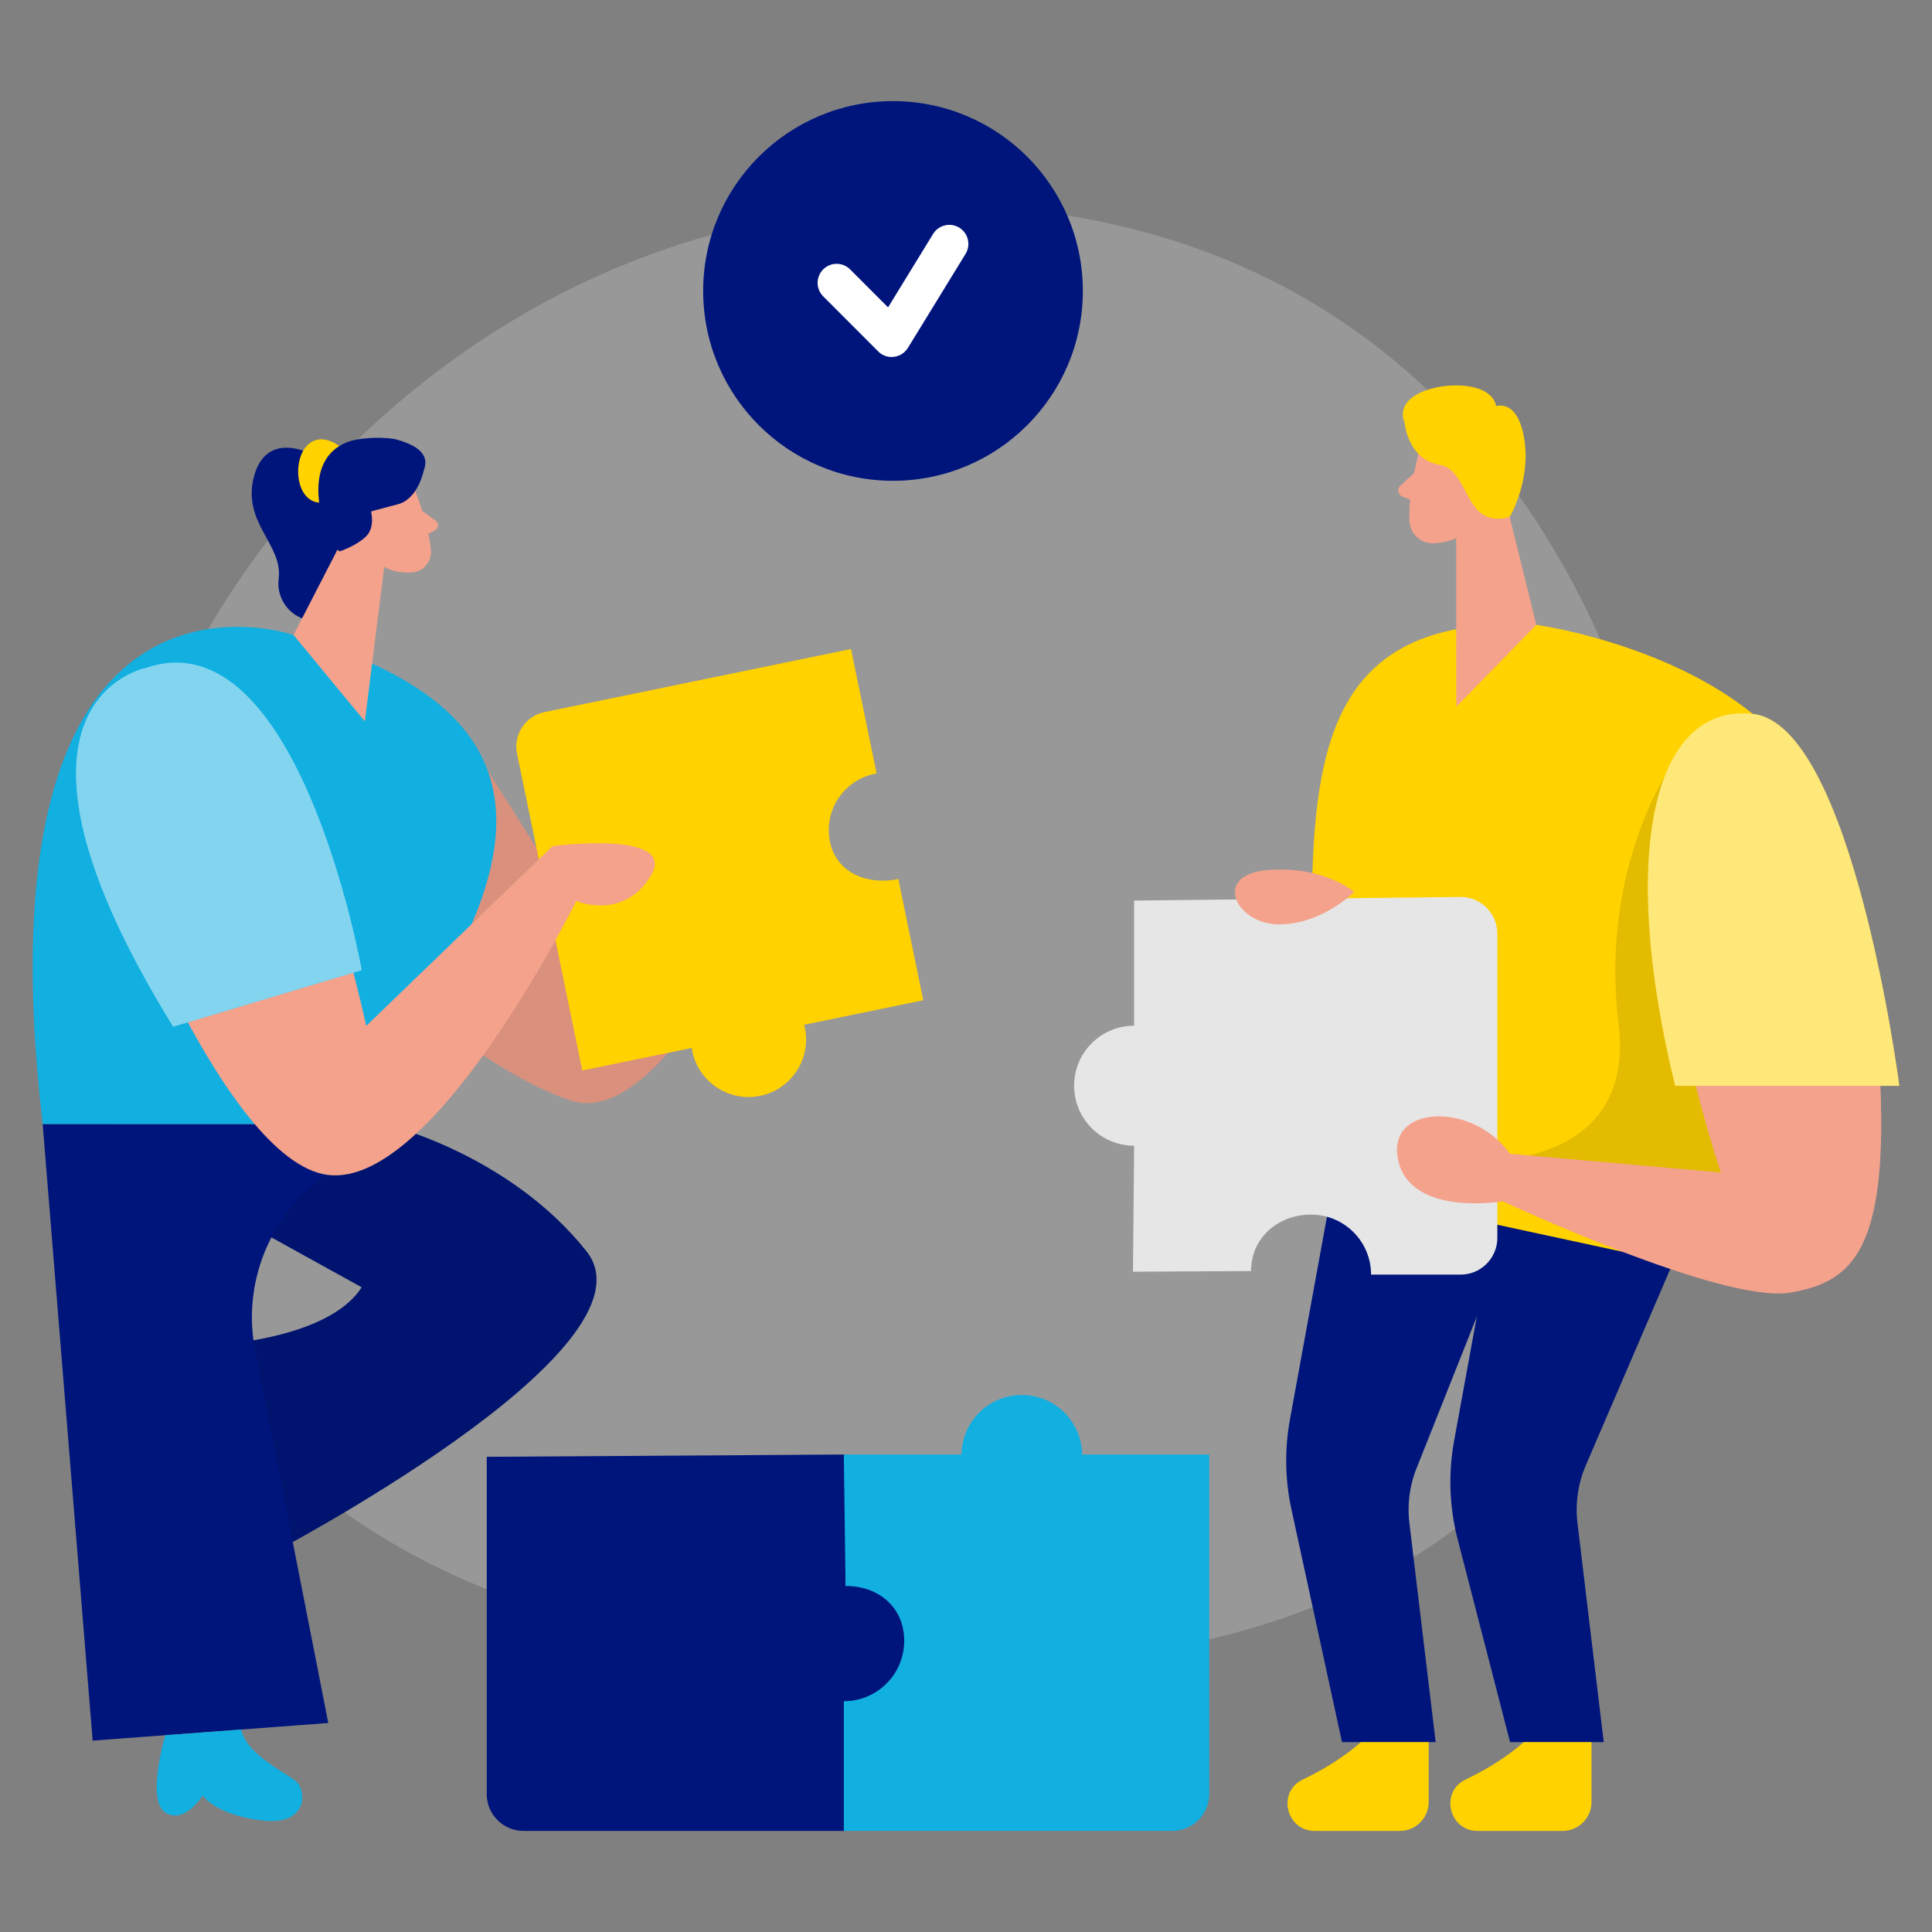 <svg transform="scale(1)" id="_0667_Team_Building_3" xmlns="http://www.w3.org/2000/svg" viewBox="0 0 500 500" class="show_show__wrapper__graphic__5Waiy "><rect x="0" y="0" width="500" height="500" fill="#808080" stroke="none"/><title>React</title><defs><style>.cls-1{opacity:.23;}.cls-1,.cls-2{fill:#e6e6e6;}.cls-3,.cls-4{fill:#fff;}.cls-5{fill:#f4a28c;}.cls-4{opacity:.48;}.cls-6{fill:#000001;opacity:.11;}.cls-7{fill:#00157c;}.cls-8{fill:#ffd200;}.cls-9{fill:#12afe1;}</style></defs><path class="cls-1" id="bg" d="m31.95,218.19s-47.87,185.35,163.67,209.96c211.54,24.61,243.27-100.36,239.57-174.99s-48.3-190.95-178.74-199.6C126.02,44.91,45.35,148.87,31.95,218.19Z"></path><g id="puzzle3"><path class="cls-7" id="puzz2" d="m219.96,410.38c-.38,0-.76.03-1.13.06v-34.01l-92.86.59v87.34c0,5.21,4.27,9.48,9.48,9.48h83.38v-32.45c.38.03.75.06,1.13.06,8.58,0,15.53-6.95,15.53-15.53s-6.95-15.53-15.53-15.53Z"></path><path class="cls-9" d="m312.93,376.44h-32.88c-.11-8.53-7.05-15.42-15.61-15.42s-15.5,6.89-15.61,15.42h-30.45l.45,34c8.63,0,15.18,5.58,15.18,14.21s-6.99,15.62-15.62,15.62v33.56h85.02c5.25,0,9.54-4.29,9.54-9.54v-87.86Z"></path></g><g id="puzzle2"><path class="cls-7" d="m433.22,326.2l-22.81,53.02c-2.02,4.7-2.77,9.86-2.16,14.95l6.8,56.7h-24.24l-13.57-52.51c-2.15-8.32-2.46-17-.92-25.46l10.9-59.74,45.99,13.05Z"></path><path class="cls-7" d="m390.83,319.04l-23.92,60.18c-2.02,4.7-2.77,9.86-2.16,14.95l6.8,56.7h-24.24l-13.09-60.27c-1.66-7.64-1.79-15.53-.39-23.21l9.9-54.23,47.11,5.88Z"></path><path class="cls-8" d="m397.6,161.71s66.68,9.13,76.05,54.25-26.96,82.19-43.36,110.24l-90.83-19.61v-67.19c0-46.88,4.94-80.37,58.14-77.69Z"></path><path class="cls-5" d="m367.72,115.05s-3.37,11.59-2.95,19.82c.17,3.34,3.07,5.95,6.41,5.73,4.15-.27,9.67-1.85,12.23-7.84l5.59-9.63s3.29-6.16-2.42-12.28c-5.72-6.13-17.16-2.96-18.86,4.2Z"></path><polygon class="cls-5" points="387.26 119.84 397.6 161.71 376.89 182.89 376.85 127.29 387.26 119.84"></polygon><path class="cls-8" d="m363.52,109.48s.82,9.41,8.97,10.79c8.15,1.38,6.18,16.83,18.22,13.52,0,0,5.48-9.23,3.8-20-1.68-10.77-7.33-8.67-7.33-8.67,0,0-.23-4.36-7.82-5.24-7.6-.88-18.72,2.41-15.84,9.59Z"></path><path class="cls-2" id="puzz3" d="m378.02,232.14l-84.51.92v32.39c-8.58,0-15.53,6.95-15.53,15.53s6.95,15.53,15.53,15.53l-.3,32.61,30.56-.17c0-8.58,6.95-14.61,15.53-14.61s15.53,6.95,15.53,15.53h23.2c5.21,0,9.48-4.27,9.48-9.48v-78.78c0-5.21-4.27-9.48-9.48-9.48Z"></path><path class="cls-6" d="m430.77,201.09s-16.58,25.88-11.89,63.74-36.33,35.52-36.33,35.52l59.19,20.51,2.35-15.6,15.59-22.12-28.91-82.05Z"></path><path class="cls-5" d="m366.07,122.31l-3.66,3.4c-.91.84-.63,2.34.52,2.8l3.8,1.53-.65-7.73Z"></path><path class="cls-5" d="m457.4,188.07s23.6,21.03,28.28,77.49-4.83,66.04-22.41,68.97c-17.58,2.93-74.34-23.64-74.34-23.64,0,0-23.72,4.11-27.07-10.54-3.34-14.65,19.51-15.24,28.89-1.76l54.62,4.85s-38.23-110.83,12.03-115.37Z"></path><path class="cls-8" d="m433.53,281.01h58.01s-12.03-93.48-37.95-96.26c-25.92-2.78-34.7,36.44-20.06,96.26Z"></path><path class="cls-4" d="m433.53,281.01h58.01s-12.03-93.48-37.95-96.26c-25.92-2.78-34.7,36.44-20.06,96.26Z"></path><path class="cls-5" d="m350.46,230.86s-7.71-6.86-22.36-5.69-8.2,14.06,2.93,14.06,19.43-8.38,19.43-8.38Z"></path><path class="cls-8" d="m352.16,450.87s-5.08,4.91-14.85,9.6c-.1.05-.19.09-.29.14-6.56,3.3-4.11,13.23,3.23,13.23h22.02c4.12,0,7.47-3.34,7.47-7.47v-15.5h-17.58Z"></path><path class="cls-8" d="m394.3,450.87s-5.08,4.91-14.85,9.6c-.1.05-.19.09-.29.14-6.56,3.3-4.11,13.23,3.23,13.23h22.02c4.12,0,7.47-3.34,7.47-7.47v-15.5h-17.58Z"></path></g><g id="puzzle1"><path class="cls-5" d="m94.18,248.41s29.17,28.26,53.55,36.4c24.38,8.14,53.29-59.37,53.29-59.37l-13.1-9.17-30.26,32.94-33.21-52.58-30.26,51.78Z"></path><path class="cls-6" d="m94.18,248.41s29.17,28.26,53.55,36.4c24.38,8.14,53.29-59.37,53.29-59.37l-13.1-9.17-30.26,32.94-33.21-52.58-30.26,51.78Z"></path><path class="cls-7" d="m99.52,290.89s32.02,7.5,52.24,32.91-83.32,79.25-83.32,79.25l-25.68-54.31s40.17.88,50.85-15.59l-43.82-24.22,49.72-18.05Z"></path><path class="cls-6" d="m99.52,290.89s32.02,7.5,52.24,32.91-83.32,79.25-83.32,79.25l-25.68-54.31s40.17.88,50.85-15.59l-43.82-24.22,49.72-18.05Z"></path><path class="cls-7" d="m11.04,290.89l12.94,159.58,60.98-4.56-18.92-96.37c-3.12-15.9,2.57-32.24,14.89-42.76l18.6-15.88H11.04Z"></path><path class="cls-9" d="m75.96,164.33S-7.07,135.57,11.04,290.89h88.48s3.31-10.52,20.89-48.03c17.58-37.5,7.79-63.31-44.45-78.53Z"></path><path class="cls-5" d="m109.25,132.21l3.5,2.55c.87.63.78,1.94-.16,2.46l-3.11,1.7-.24-6.71Z"></path><path class="cls-7" d="m79.83,117.22s-11.01-5.68-14.12,6.18,7.5,17.53,6.42,26.28c-1.08,8.75,8.86,14.32,14.91,8.74,6.05-5.58,8.03-14.49,5.49-22.54-2.54-8.05-12.71-18.66-12.71-18.66Z"></path><path class="cls-5" d="m106.94,125.82s4.09,9.62,4.58,16.74c.2,2.89-2.02,5.43-4.92,5.58-3.59.19-8.51-.59-11.32-5.48l-5.8-7.71s-3.47-4.96.82-10.81c4.28-5.86,14.45-4.31,16.65,1.67Z"></path><path class="cls-8" id="puzz1" d="m232.5,227.5c-8.05,1.66-16.05-1.6-17.71-9.65-1.66-8.05,3.53-15.93,11.58-17.59.17-.03.33-.05.5-.08l-6.63-32.21-79.36,16.33c-4.9,1.01-8.08,5.84-7.07,10.73l16.88,82.01,28.33-5.83c.04.27.07.54.13.81,1.66,8.05,9.53,13.24,17.58,11.58,8.05-1.66,13.24-9.53,11.58-17.59-.06-.27-.14-.53-.21-.8l30.84-6.35-6.09-29.59c-.37-1.81-.2-1.84-.37-1.81Z"></path><polygon class="cls-5" points="93.07 131.12 75.96 164.33 94.43 186.7 100.34 139.49 93.07 131.12"></polygon><path class="cls-8" d="m89.75,117.05s-5.69-6.03-10.1-1.92c-4.41,4.11-3.06,16.63,4.92,14.78,7.98-1.84,5.19-12.86,5.19-12.86Z"></path><path class="cls-7" d="m109.7,121.64s-1.44,7.48-6.72,8.86-6.96,1.87-6.96,1.87c0,0,1.16,4.15-1.38,6.55s-6.71,3.77-6.71,3.77c0,0-3.92-1.81-5.3-12.37-1.38-10.57,3.47-14.32,6.9-15.77,3.44-1.45,10.42-1.59,13.43-.71s8.66,2.92,6.74,7.8Z"></path><path class="cls-5" d="m25.63,213.17s30.44,84.93,58.07,90.71,65.43-70.69,65.43-70.69c0,0,12.31,5.19,19.34-6.63,7.03-11.82-25.49-7.59-25.49-7.59l-48.2,46.53s-15.45-71.28-33.54-85.45-47.21,4.76-35.6,33.12Z"></path><path class="cls-9" d="m44.82,265.72l48.8-14.65s-16.28-91.71-55.83-78.23c0,0-45.12,8.5,7.03,92.88Z"></path><path class="cls-4" d="m44.82,265.72l48.8-14.65s-16.28-91.71-55.83-78.23c0,0-45.12,8.5,7.03,92.88Z"></path><path class="cls-9" d="m42.77,449.07s-4.98,16.77,0,19.99,9.67-4.39,9.67-4.39c0,0,3.22,4.98,15.24,6.45s11.43-7.32,9.38-9.67-13.15-6.88-14.63-13.84l-19.65,1.47Z"></path></g><g id="check"><circle class="cls-7" cx="231.11" cy="75.3" r="49.13"></circle><path class="cls-3" d="m230.77,92.4c-1.3,0-2.56-.51-3.49-1.45l-14.24-14.26c-1.93-1.93-1.92-5.05,0-6.97,1.93-1.93,5.05-1.92,6.97,0l9.82,9.83,11.65-19c1.42-2.32,4.46-3.05,6.78-1.63,2.32,1.42,3.05,4.46,1.63,6.78l-14.92,24.33c-.79,1.29-2.13,2.14-3.63,2.32-.19.02-.39.03-.58.03Z"></path></g></svg>